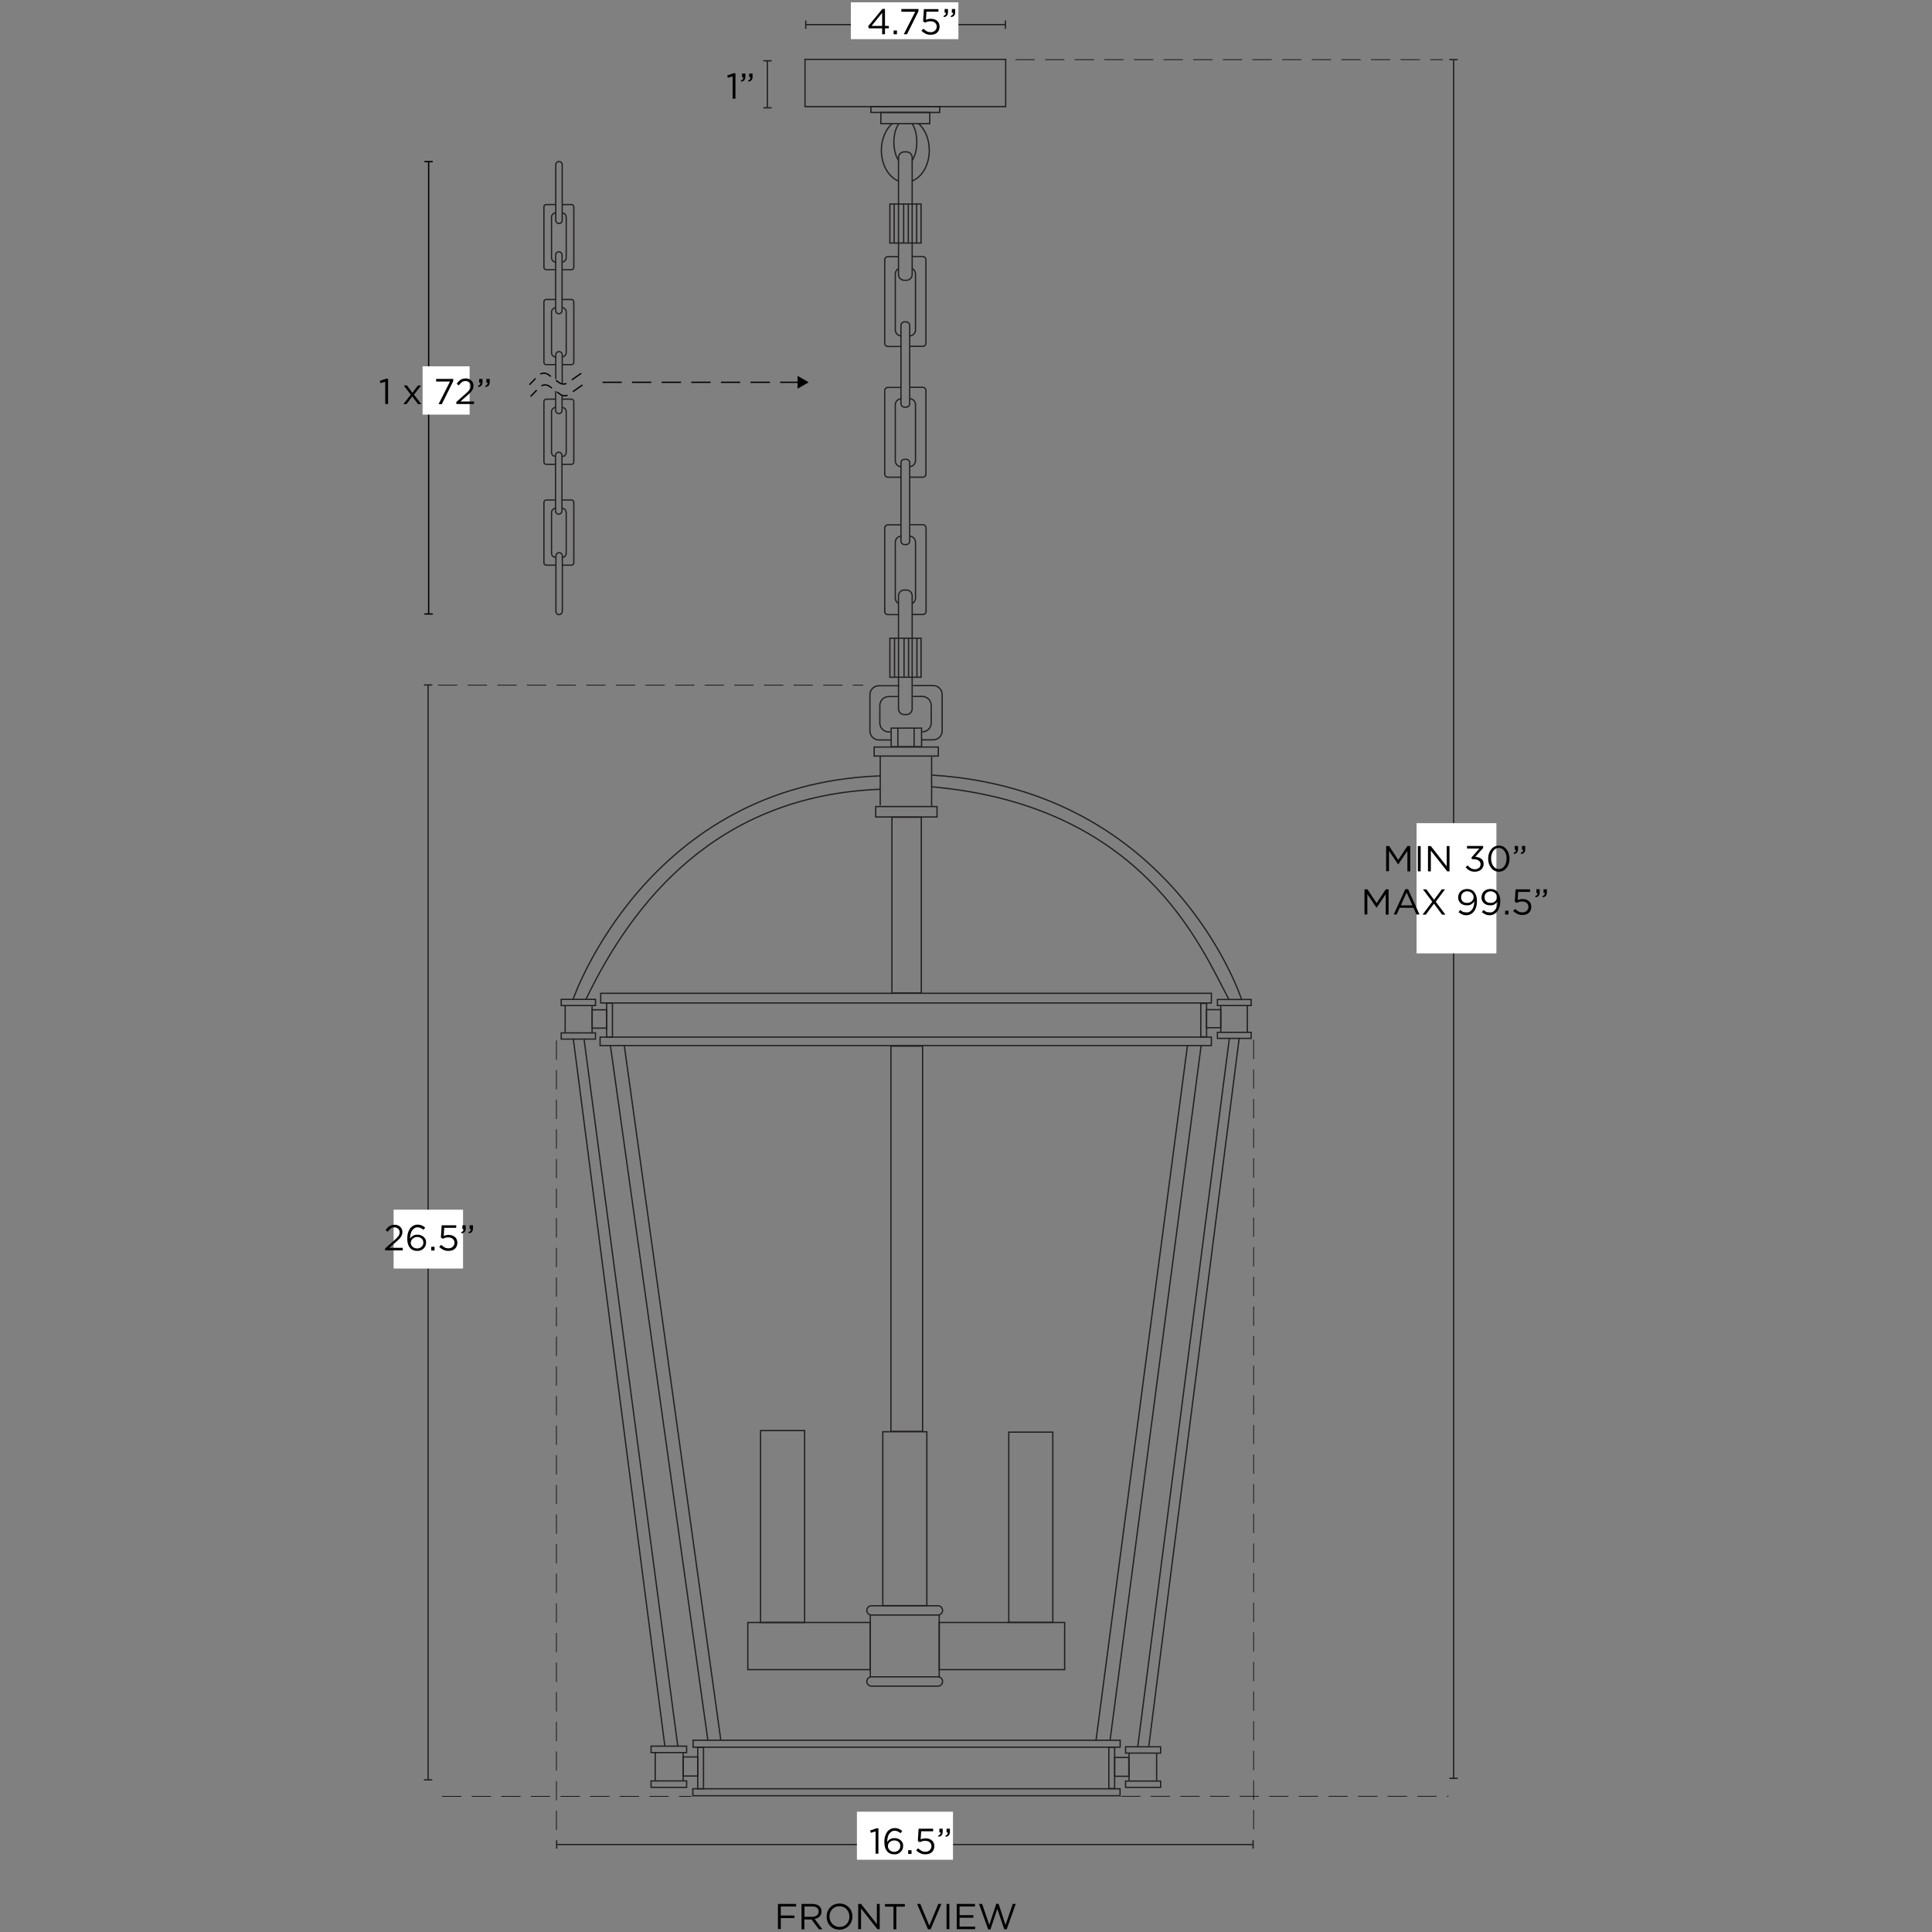 <svg xml:space="preserve" style="enable-background:new 0 0 1500 1500;" viewBox="0 0 1500 1500" height="1500px" width="1500px" y="0px" x="0px" xmlns:xlink="http://www.w3.org/1999/xlink" xmlns="http://www.w3.org/2000/svg" id="Capa_7" version="1.1">
<rect x="0" y="0" width="1500" height="1500" fill="#808080" stroke="none"/>
<style type="text/css">
	.st0{fill:none;stroke:#231F20;stroke-miterlimit:10;}
	.st1{fill:#231F20;}
	.st2{fill:#FFFFFF;}
	.st3{fill:none;stroke:#000000;stroke-width:0.5;stroke-miterlimit:10;stroke-dasharray:15,8;}
	.st4{fill:none;stroke:#000000;stroke-miterlimit:10;}
	.st5{fill:none;stroke:#000000;stroke-miterlimit:10;stroke-dasharray:15,8;}
	.st6{fill:none;stroke:#000000;stroke-miterlimit:10;stroke-dasharray:9,5;}
</style>
<g>
	<g>
		<line y2="19.1" x2="625.6" y1="19.1" x1="780.6" class="st0"></line>
		<g>
			<rect height="6.5" width="1" class="st1" y="15.9" x="780.1"></rect>
		</g>
		<g>
			<rect height="6.5" width="1" class="st1" y="15.9" x="625.1"></rect>
		</g>
	</g>
</g>
<g>
	<g>
		<line y2="83.7" x2="595.8" y1="47.2" x1="595.8" class="st0"></line>
		<g>
			<rect height="1" width="6.5" class="st1" y="46.7" x="592.6"></rect>
		</g>
		<g>
			<rect height="1" width="6.5" class="st1" y="83.2" x="592.6"></rect>
		</g>
	</g>
</g>
<rect height="28.6" width="83.5" class="st2" y="1.8" x="660.6"></rect>
<g>
	<path d="M684.9,22h-10.3l-0.6-1.6l11.1-13.5h2v13.2h3V22h-3v4.6h-2.2V22z M684.9,20.1V10l-8.2,10.1H684.9z"></path>
	<path d="M693.8,23.7h2.6v2.9h-2.6V23.7z"></path>
	<path d="M710.6,9.1h-10.8V7h13.3v1.7l-8.9,17.9h-2.5L710.6,9.1z"></path>
	<path d="M722.4,27c-1.4,0-2.7-0.3-3.9-0.9c-1.2-0.6-2.2-1.3-3.1-2.2l1.5-1.6c0.9,0.8,1.8,1.5,2.7,2c0.9,0.5,1.9,0.7,2.9,0.7
		c0.7,0,1.3-0.1,1.9-0.3c0.6-0.2,1.1-0.5,1.5-0.9c0.4-0.4,0.7-0.8,1-1.4c0.2-0.5,0.4-1.1,0.4-1.7v-0.1c0-0.6-0.1-1.2-0.4-1.7
		s-0.6-0.9-1-1.3c-0.4-0.4-0.9-0.6-1.5-0.8c-0.6-0.2-1.3-0.3-2-0.3c-0.8,0-1.6,0.1-2.3,0.3c-0.7,0.2-1.3,0.5-1.9,0.8l-1.5-1l0.6-9.5
		h11.3v2h-9.3l-0.4,6.3c0.6-0.3,1.2-0.5,1.8-0.6c0.6-0.2,1.3-0.2,2.1-0.2c1,0,1.8,0.1,2.7,0.4c0.8,0.3,1.5,0.7,2.1,1.2
		c0.6,0.5,1.1,1.1,1.4,1.9s0.5,1.6,0.5,2.5v0.1c0,1-0.2,1.8-0.5,2.6c-0.3,0.8-0.8,1.5-1.4,2c-0.6,0.6-1.3,1-2.2,1.3
		C724.4,26.8,723.4,27,722.4,27z"></path>
	<path d="M732.5,12.4c0.7-0.3,1.2-0.6,1.5-1c0.3-0.4,0.4-0.9,0.4-1.5h-1V7h2.6v2.5c0,1.1-0.3,2-0.8,2.6c-0.5,0.6-1.3,1-2.4,1.2
		L732.5,12.4z M738.1,12.4c0.7-0.3,1.2-0.6,1.5-1c0.3-0.4,0.4-0.9,0.4-1.5h-1V7h2.6v2.5c0,1.1-0.3,2-0.8,2.6c-0.5,0.6-1.3,1-2.4,1.2
		L738.1,12.4z"></path>
</g>
<g>
	<path d="M568.8,59.3l-3.7,1.1l-0.5-1.8l4.8-1.7h1.6v19.7h-2.2V59.3z"></path>
	<path d="M575.2,62.5c0.7-0.3,1.2-0.6,1.5-1c0.3-0.4,0.4-0.9,0.4-1.5h-1v-2.9h2.6v2.5c0,1.1-0.3,2-0.8,2.6c-0.5,0.6-1.3,1-2.4,1.2
		L575.2,62.5z M580.8,62.5c0.7-0.3,1.2-0.6,1.5-1c0.3-0.4,0.4-0.9,0.4-1.5h-1v-2.9h2.6v2.5c0,1.1-0.3,2-0.8,2.6
		c-0.5,0.6-1.3,1-2.4,1.2L580.8,62.5z"></path>
</g>
<g>
	<g>
		<line y2="1380.7" x2="1128.6" y1="46.3" x1="1128.6" class="st0"></line>
		<g>
			<rect height="1" width="6.5" class="st1" y="45.8" x="1125.3"></rect>
		</g>
		<g>
			<rect height="1" width="6.5" class="st1" y="1380.2" x="1125.3"></rect>
		</g>
	</g>
</g>
<rect height="101.1" width="62" class="st2" y="639.1" x="1099.8"></rect>
<line y2="46.3" x2="1120.3" y1="46.3" x1="788.4" class="st3"></line>
<line y2="1394.6" x2="1124.6" y1="1394.6" x1="870.4" class="st3"></line>
<line y2="1426.3" x2="973.3" y1="807.3" x1="973.3" class="st3"></line>
<line y2="1425.4" x2="432" y1="807.8" x1="432" class="st3"></line>
<g>
	<path d="M604,1478.2h14.1v2h-11.9v7h10.6v2h-10.6v8.5H604V1478.2z"></path>
	<path d="M622.4,1478.2h8.4c1.2,0,2.3,0.2,3.2,0.5c0.9,0.3,1.7,0.8,2.3,1.4c0.5,0.5,0.9,1.1,1.1,1.7s0.4,1.4,0.4,2.2v0.1
		c0,0.8-0.1,1.6-0.4,2.2c-0.3,0.6-0.6,1.2-1.1,1.7c-0.5,0.5-1,0.9-1.7,1.2s-1.4,0.5-2.1,0.7l6,8h-2.7l-5.7-7.6h-5.6v7.6h-2.2V1478.2
		z M630.6,1488.2c0.7,0,1.4-0.1,2-0.3c0.6-0.2,1.1-0.5,1.6-0.8s0.8-0.8,1-1.3c0.3-0.5,0.4-1.1,0.4-1.7v-0.1c0-1.2-0.4-2.2-1.3-2.8
		c-0.9-0.7-2.1-1-3.7-1h-6v8H630.6z"></path>
	<path d="M651.7,1498.2c-1.5,0-2.9-0.3-4.1-0.8c-1.2-0.5-2.3-1.3-3.1-2.2c-0.9-0.9-1.6-2-2-3.2c-0.5-1.2-0.7-2.5-0.7-3.9v-0.1
		c0-1.3,0.2-2.6,0.7-3.9s1.2-2.3,2-3.2c0.9-0.9,1.9-1.7,3.2-2.2c1.2-0.5,2.6-0.8,4.1-0.8s2.9,0.3,4.1,0.8c1.2,0.5,2.3,1.3,3.2,2.2
		c0.9,0.9,1.6,2,2,3.2c0.5,1.2,0.7,2.5,0.7,3.8v0.1c0,1.3-0.2,2.6-0.7,3.9c-0.5,1.2-1.2,2.3-2,3.2c-0.9,0.9-1.9,1.7-3.2,2.2
		C654.6,1497.9,653.2,1498.2,651.7,1498.2z M651.8,1496.1c1.1,0,2.2-0.2,3.1-0.6c0.9-0.4,1.8-1,2.4-1.7c0.7-0.7,1.2-1.6,1.6-2.5
		c0.4-1,0.6-2,0.6-3.1v-0.1c0-1.1-0.2-2.2-0.6-3.2c-0.4-1-0.9-1.8-1.6-2.6c-0.7-0.7-1.5-1.3-2.5-1.7c-0.9-0.4-2-0.6-3.1-0.6
		s-2.2,0.2-3.1,0.6c-0.9,0.4-1.8,1-2.4,1.7c-0.7,0.7-1.2,1.6-1.6,2.5c-0.4,1-0.6,2-0.6,3.1v0.1c0,1.1,0.2,2.2,0.6,3.1
		c0.4,1,0.9,1.8,1.6,2.6c0.7,0.7,1.5,1.3,2.5,1.7C649.6,1495.9,650.7,1496.1,651.8,1496.1z"></path>
	<path d="M666.4,1478.2h2.1l12.3,15.7v-15.7h2.2v19.6h-1.8l-12.7-16.1v16.1h-2.2V1478.2z"></path>
	<path d="M693.7,1480.3h-6.6v-2h15.4v2h-6.6v17.6h-2.2V1480.3z"></path>
	<path d="M712,1478.2h2.5l7,16.9l7-16.9h2.4l-8.4,19.7h-2L712,1478.2z"></path>
	<path d="M734.9,1478.2h2.2v19.6h-2.2V1478.2z"></path>
	<path d="M742.9,1478.2H757v2h-12v6.7h10.7v2h-10.7v6.9h12.1v2h-14.3V1478.2z"></path>
	<path d="M760.1,1478.2h2.4l5.6,16.3l5.4-16.4h1.8l5.4,16.4l5.6-16.3h2.3l-7,19.7h-1.9l-5.4-15.9L769,1498h-1.8L760.1,1478.2z"></path>
</g>
<g>
	<g>
		<line y2="1432.1" x2="432.2" y1="1432.1" x1="972.9" class="st0"></line>
		<g>
			<rect height="6.5" width="1" class="st1" y="1428.8" x="972.4"></rect>
		</g>
		<g>
			<rect height="6.5" width="1" class="st1" y="1428.8" x="431.7"></rect>
		</g>
	</g>
</g>
<rect height="37.3" width="74.6" class="st2" y="1406.6" x="665.3"></rect>
<g>
	<path d="M679.8,1421.9l-3.7,1.1l-0.5-1.8l4.8-1.7h1.6v19.7h-2.2V1421.9z"></path>
	<path d="M694.2,1439.7c-1.1,0-2.1-0.2-2.9-0.5c-0.9-0.4-1.6-0.8-2.2-1.5c-0.4-0.4-0.7-0.8-1-1.3c-0.3-0.5-0.6-1-0.8-1.6
		c-0.2-0.6-0.4-1.3-0.5-2c-0.1-0.8-0.2-1.7-0.2-2.7v-0.1c0-1.5,0.2-2.9,0.5-4.2c0.4-1.3,0.9-2.4,1.6-3.4c0.7-1,1.6-1.7,2.6-2.3
		c1-0.5,2.2-0.8,3.4-0.8c1.2,0,2.2,0.2,3.1,0.6c0.9,0.4,1.8,0.9,2.7,1.7l-1.3,1.7c-0.7-0.6-1.5-1.1-2.2-1.4
		c-0.7-0.3-1.5-0.5-2.4-0.5c-1,0-1.8,0.2-2.5,0.7c-0.7,0.5-1.3,1.1-1.8,1.8s-0.8,1.7-1.1,2.7c-0.2,1-0.4,2.1-0.4,3.2v0.3
		c0.7-1,1.4-1.7,2.3-2.2c0.9-0.5,2-0.8,3.3-0.8c0.9,0,1.8,0.1,2.6,0.4c0.8,0.3,1.5,0.7,2.2,1.2c0.6,0.5,1.1,1.2,1.5,1.9
		c0.4,0.7,0.5,1.6,0.5,2.5v0.1c0,1-0.2,1.8-0.5,2.6c-0.4,0.8-0.9,1.5-1.5,2.1c-0.6,0.6-1.4,1-2.2,1.4S695.2,1439.7,694.2,1439.7z
		 M694.2,1437.8c0.7,0,1.4-0.1,2-0.4c0.6-0.2,1.1-0.6,1.5-1c0.4-0.4,0.7-0.9,1-1.4c0.2-0.6,0.3-1.1,0.3-1.8v-0.1
		c0-0.6-0.1-1.2-0.3-1.7c-0.2-0.5-0.6-1-1-1.3c-0.4-0.4-0.9-0.7-1.5-0.9c-0.6-0.2-1.2-0.3-1.9-0.3c-0.7,0-1.4,0.1-2,0.4
		c-0.6,0.2-1.1,0.6-1.6,1c-0.4,0.4-0.8,0.9-1,1.4s-0.3,1-0.3,1.6v0.1c0,0.6,0.1,1.2,0.4,1.7s0.6,1,1,1.4c0.4,0.4,1,0.7,1.6,0.9
		C692.8,1437.7,693.5,1437.8,694.2,1437.8z"></path>
	<path d="M705.1,1436.5h2.6v2.9h-2.6V1436.5z"></path>
	<path d="M718.3,1439.7c-1.4,0-2.7-0.3-3.9-0.9c-1.2-0.6-2.2-1.3-3.1-2.2l1.5-1.6c0.9,0.8,1.8,1.5,2.7,2c0.9,0.5,1.9,0.7,2.9,0.7
		c0.7,0,1.3-0.1,1.9-0.3c0.6-0.2,1.1-0.5,1.5-0.9s0.7-0.8,1-1.4s0.4-1.1,0.4-1.7v-0.1c0-0.6-0.1-1.2-0.4-1.7c-0.2-0.5-0.6-0.9-1-1.3
		c-0.4-0.4-0.9-0.6-1.5-0.8c-0.6-0.2-1.3-0.3-2-0.3c-0.8,0-1.6,0.1-2.3,0.3c-0.7,0.2-1.3,0.5-1.9,0.8l-1.5-1l0.6-9.5h11.3v2h-9.3
		l-0.4,6.3c0.6-0.3,1.2-0.5,1.8-0.6c0.6-0.2,1.3-0.2,2.1-0.2c1,0,1.8,0.1,2.7,0.4c0.8,0.3,1.5,0.7,2.1,1.2c0.6,0.5,1.1,1.1,1.4,1.9
		c0.3,0.7,0.5,1.6,0.5,2.5v0.1c0,1-0.2,1.8-0.5,2.6c-0.3,0.8-0.8,1.5-1.4,2c-0.6,0.6-1.3,1-2.2,1.3S719.3,1439.7,718.3,1439.7z"></path>
	<path d="M728.4,1425.2c0.7-0.3,1.2-0.6,1.5-1c0.3-0.4,0.4-0.9,0.4-1.5h-1v-2.9h2.6v2.5c0,1.1-0.3,2-0.8,2.6s-1.3,1-2.4,1.2
		L728.4,1425.2z M734,1425.2c0.7-0.3,1.2-0.6,1.5-1c0.3-0.4,0.4-0.9,0.4-1.5h-1v-2.9h2.6v2.5c0,1.1-0.3,2-0.8,2.6s-1.3,1-2.4,1.2
		L734,1425.2z"></path>
</g>
<rect height="26.5" width="4.5" class="st0" y="778.7" x="471"></rect>
<rect height="14.2" width="11.2" class="st0" transform="matrix(-1 -4.556190e-11 4.556190e-11 -1 930.773 1582.24)" y="784" x="459.8"></rect>
<rect height="4.8" width="26.6" class="st0" transform="matrix(-1 -4.491619e-11 4.491619e-11 -1 898.127 1556.701)" y="776" x="435.8"></rect>
<rect height="4.8" width="26.6" class="st0" transform="matrix(-1 -4.498458e-11 4.498458e-11 -1 898.127 1608.635)" y="801.9" x="435.8"></rect>
<line y2="802" x2="438.8" y1="780.8" x1="438.8" class="st0"></line>
<line y2="802" x2="459.7" y1="781.3" x1="459.7" class="st0"></line>
<rect height="7.5" width="474.1" class="st0" y="771.2" x="466.4"></rect>
<rect height="6.6" width="474.6" class="st0" y="805.2" x="465.9"></rect>
<rect height="26" width="4.5" class="st0" y="779" x="932.3"></rect>
<rect height="14" width="11.1" class="st0" y="783.9" x="936.7"></rect>
<rect height="4.7" width="26.2" class="st0" y="776" x="945.2"></rect>
<rect height="4.7" width="26.2" class="st0" y="801.5" x="945.2"></rect>
<line y2="801.6" x2="968.4" y1="780.8" x1="968.4" class="st0"></line>
<line y2="801.6" x2="947.8" y1="780.7" x1="947.8" class="st0"></line>
<rect height="8.1" width="47.6" class="st0" y="626.2" x="679.9"></rect>
<rect height="7" width="49.8" class="st0" y="580" x="678.7"></rect>
<line y2="625.2" x2="683.4" y1="587" x1="683.4" class="st0"></line>
<line y2="626" x2="723.3" y1="587.5" x1="723.3" class="st0"></line>
<path d="M708.9,532.3h15.6c3.9,0,7,3.1,7,7v28.1c0,3.9-3.1,7-7,7h-9.1" class="st0"></path>
<path d="M692.1,574.5h-9.7c-3.9,0-7-3.1-7-7v-28.1c0-3.9,3.1-7,7-7h15.8" class="st0"></path>
<path d="M708.8,540.7h7.2c3.9,0,7,3.1,7,7v13.5c0,3.9-3.1,7-7,7" class="st0"></path>
<path d="M691.4,568.3h-1.3c-3.9,0-7-3.1-7-7v-13.5c0-3.9,3.1-7,7-7h7.1" class="st0"></path>
<rect height="136.5" width="22.8" class="st0" y="634.5" x="692.5"></rect>
<rect height="299.1" width="24.6" class="st0" y="812.2" x="691.7"></rect>
<rect height="135" width="34.2" class="st0" y="1111.6" x="685.4"></rect>
<rect height="149" width="34.2" class="st0" y="1110.7" x="590.5"></rect>
<rect height="147.7" width="34.2" class="st0" y="1111.9" x="783.2"></rect>
<rect height="36.6" width="95" class="st0" y="1259.7" x="580.6"></rect>
<rect height="36.6" width="97.4" class="st0" y="1259.7" x="729.2"></rect>
<path d="M728.2,1309.1h-51.6c-2,0-3.6-1.6-3.6-3.6l0,0c0-2,1.6-3.6,3.6-3.6h51.6c2,0,3.6,1.6,3.6,3.6l0,0
	C731.8,1307.5,730.2,1309.1,728.2,1309.1z" class="st0"></path>
<line y2="1301.8" x2="675.7" y1="1253.7" x1="675.7" class="st0"></line>
<line y2="1302" x2="729.2" y1="1254" x1="729.2" class="st0"></line>
<path d="M728.2,1253.9h-51.6c-2,0-3.6-1.6-3.6-3.6l0,0c0-2,1.6-3.6,3.6-3.6h51.6c2,0,3.6,1.6,3.6,3.6l0,0
	C731.8,1252.3,730.2,1253.9,728.2,1253.9z" class="st0"></path>
<path d="M444.9,776c0,0,57-167.3,238.5-173.6" class="st0"></path>
<path d="M455,775.7c36.7-76.2,101.9-158,228.2-162.9" class="st0"></path>
<path d="M963.9,775.8c0,0-52.4-162.2-240.1-174" class="st0"></path>
<path d="M954,775.7c-21.7-40.4-66-150.1-230.3-164.8" class="st0"></path>
<rect height="14.8" width="11.3" class="st0" transform="matrix(-1 -4.636970e-11 4.636970e-11 -1 1072.145 2743.003)" y="1364.1" x="530.4"></rect>
<rect height="5" width="27.6" class="st0" transform="matrix(-1 -4.485313e-11 4.485313e-11 -1 1038.697 2716.494)" y="1355.8" x="505.6"></rect>
<rect height="5" width="27.6" class="st0" transform="matrix(-1 -4.498503e-11 4.498503e-11 -1 1038.697 2770.402)" y="1382.7" x="505.6"></rect>
<line y2="1382.8" x2="508.7" y1="1360.7" x1="508.7" class="st0"></line>
<line y2="1382.8" x2="530.4" y1="1360.6" x1="530.4" class="st0"></line>
<rect height="14.6" width="11" class="st0" y="1364.5" x="865.4"></rect>
<rect height="4.9" width="27.2" class="st0" y="1356.2" x="873.9"></rect>
<rect height="4.9" width="27.2" class="st0" y="1382.8" x="873.9"></rect>
<line y2="1382.9" x2="898" y1="1361.4" x1="898" class="st0"></line>
<line y2="1382.9" x2="876.6" y1="1361.2" x1="876.6" class="st0"></line>
<rect height="5.4" width="331.7" class="st0" y="1388.8" x="537.9"></rect>
<rect height="32.2" width="4.5" class="st0" y="1356.6" x="541.7"></rect>
<rect height="32" width="4.5" class="st0" y="1356.6" x="860.9"></rect>
<line y2="1355.7" x2="516.2" y1="806.5" x1="445.1" class="st0"></line>
<line y2="806.4" x2="453.4" y1="1355.5" x1="526.2" class="st0"></line>
<line y2="1350.8" x2="559.6" y1="811.8" x1="484.7" class="st0"></line>
<line y2="811.7" x2="473.9" y1="1351.2" x1="549.6" class="st0"></line>
<line y2="1355.9" x2="891.9" y1="806" x1="962.1" class="st0"></line>
<line y2="806" x2="954.5" y1="1356.4" x1="883.3" class="st0"></line>
<line y2="1351.5" x2="850.9" y1="812" x1="921.9" class="st0"></line>
<line y2="811.5" x2="932.6" y1="1350.9" x1="861.9" class="st0"></line>
<rect height="14.4" width="23.6" class="st0" y="565.3" x="691.9"></rect>
<line y2="579.5" x2="697.1" y1="565.7" x1="697.1" class="st0"></line>
<line y2="579.9" x2="709.7" y1="565.6" x1="709.7" class="st0"></line>
<g>
	<rect height="30.3" width="24.2" class="st0" y="495.5" x="690.9"></rect>
	<g>
		<rect height="36.7" width="155.8" class="st0" y="46.1" x="625"></rect>
		<rect height="4.4" width="53.4" class="st0" y="82.9" x="676.2"></rect>
		<path d="M697.4,140.5c-7.6-3.2-13.1-12.6-13.1-23.8c0-8.6,3.3-16.2,8.3-20.7" class="st0"></path>
		<path d="M713,95.8c5.1,4.4,8.5,12.1,8.5,20.9c0,11.3-5.6,20.8-13.3,23.8" class="st0"></path>
		<path d="M697.7,124.6c-2.3-3.2-3.7-8.4-3.7-14.2c0-5.9,1.5-11.1,3.8-14.3" class="st0"></path>
		<path d="M708.1,96c2.3,3.2,3.7,8.4,3.7,14.4c0,6-1.5,11.3-3.8,14.4" class="st0"></path>
		<rect height="8.7" width="38" class="st0" y="87.3" x="683.9"></rect>
		<g>
			<rect height="30.3" width="24.2" class="st0" y="158.4" x="690.9"></rect>
			<g>
				<path d="M703.8,217.6H702c-2.4,0-4.4-2-4.4-4.4v-90.9c0-2.4,2-4.4,4.4-4.4h1.8c2.4,0,4.4,2,4.4,4.4v90.9
					C708.2,215.6,706.2,217.6,703.8,217.6z" class="st0"></path>
				<path d="M706.5,407.4h10c1.4,0,2.5,1.1,2.5,2.5v64.7c0,1.4-1.1,2.5-2.5,2.5h-8.1" class="st0"></path>
				<path d="M697.5,477.2h-8.1c-1.4,0-2.5-1.1-2.5-2.5v-64.7c0-1.4,1.1-2.5,2.5-2.5h9.9" class="st0"></path>
				<path d="M699.8,416.3c-2.6,0-4.7,2.1-4.7,4.7v43.4c0,1.7,1,3.3,2.4,4.1" class="st0"></path>
				<path d="M708.3,468.5c1.5-0.8,2.5-2.3,2.5-4.1v-43.4c0-2.6-2.1-4.7-4.7-4.7" class="st0"></path>
				<path d="M703.5,422.8h-1.2c-1.6,0-2.8-1.3-2.8-2.8v-60.6c0-1.6,1.3-2.8,2.8-2.8h1.2c1.6,0,2.8,1.3,2.8,2.8V420
					C706.3,421.6,705.1,422.8,703.5,422.8z" class="st0"></path>
				<path d="M703.8,554.8H702c-2.4,0-4.4-2-4.4-4.4v-87.9c0-2.4,2-4.4,4.4-4.4h1.8c2.4,0,4.4,2,4.4,4.4v87.9
					C708.2,552.8,706.2,554.8,703.8,554.8z" class="st0"></path>
				<path d="M706.3,300.7h10.1c1.4,0,2.5,1.1,2.5,2.5V368c0,1.4-1.1,2.5-2.5,2.5h-10" class="st0"></path>
				<path d="M699.3,370.5h-9.9c-1.4,0-2.5-1.1-2.5-2.5v-64.7c0-1.4,1.1-2.5,2.5-2.5h9.9" class="st0"></path>
				<path d="M699.8,309.6c-2.6,0-4.7,2.1-4.7,4.7v43.4c0,2.6,2.1,4.7,4.7,4.7" class="st0"></path>
				<path d="M706.1,362.3c2.6,0,4.7-2.1,4.7-4.7v-43.4c0-2.6-2.1-4.7-4.7-4.7" class="st0"></path>
				<path d="M703.5,316.1h-1.2c-1.6,0-2.8-1.3-2.8-2.8v-60.6c0-1.6,1.3-2.8,2.8-2.8h1.2c1.6,0,2.8,1.3,2.8,2.8v60.6
					C706.3,314.9,705.1,316.1,703.5,316.1z" class="st0"></path>
				<path d="M708.3,199.2h8.1c1.4,0,2.5,1.1,2.5,2.5v64.7c0,1.4-1.1,2.5-2.5,2.5h-9.9" class="st0"></path>
				<path d="M699.6,269h-10.2c-1.4,0-2.5-1.1-2.5-2.5v-64.7c0-1.4,1.1-2.5,2.5-2.5h8.2" class="st0"></path>
				<path d="M697.8,208.5c-1.6,0.7-2.7,2.4-2.7,4.2v43.4c0,2.6,2.1,4.7,4.7,4.7" class="st0"></path>
				<path d="M706.1,260.8c2.6,0,4.7-2.1,4.7-4.7v-43.4c0-1.9-1.1-3.5-2.7-4.2" class="st0"></path>
			</g>
			<line y2="188.7" x2="701.6" y1="158.1" x1="701.6" class="st0"></line>
			<line y2="188.8" x2="694.2" y1="158.2" x1="694.2" class="st0"></line>
			<line y2="188.9" x2="711.7" y1="158.2" x1="711.7" class="st0"></line>
			<line y2="189" x2="705.2" y1="158.4" x1="705.2" class="st0"></line>
		</g>
	</g>
	<line y2="525.9" x2="701.9" y1="495.3" x1="701.9" class="st0"></line>
	<line y2="525.9" x2="694.5" y1="495.3" x1="694.5" class="st0"></line>
	<line y2="526" x2="711.9" y1="495.4" x1="711.9" class="st0"></line>
	<line y2="526.2" x2="705.4" y1="495.6" x1="705.4" class="st0"></line>
</g>
<g>
	<g>
		<line y2="476.7" x2="332.8" y1="125.5" x1="332.8" class="st4"></line>
		<g>
			<rect height="1" width="6.5" y="125" x="329.5"></rect>
		</g>
		<g>
			<rect height="1" width="6.5" y="476.2" x="329.5"></rect>
		</g>
	</g>
</g>
<g>
	<g>
		<line y2="296.8" x2="467.8" y1="296.8" x1="620.7" class="st5"></line>
		<g>
			<polygon points="619.2,291.8 627.9,296.8 619.2,301.8"></polygon>
		</g>
	</g>
</g>
<rect height="37.5" width="36.5" class="st2" y="284.4" x="328.1"></rect>
<g>
	<path d="M299.1,296.4l-3.7,1.1l-0.5-1.8l4.8-1.7h1.6v19.7h-2.2V296.4z"></path>
	<path d="M320.2,305l4.3-5.7h2.4l-5.5,7.1l5.7,7.4h-2.5l-4.5-6l-4.5,6h-2.4l5.7-7.4l-5.4-7.1h2.5L320.2,305z"></path>
	<path d="M349.4,296.2h-10.8v-2h13.3v1.7l-8.9,17.9h-2.5L349.4,296.2z"></path>
	<path d="M354.3,312.1l7.1-6.3c0.7-0.7,1.4-1.3,1.9-1.8s0.9-1.1,1.3-1.5c0.3-0.5,0.6-0.9,0.7-1.4c0.1-0.5,0.2-0.9,0.2-1.4
		c0-0.6-0.1-1.1-0.3-1.6c-0.2-0.5-0.5-0.8-0.9-1.2c-0.4-0.3-0.8-0.6-1.3-0.8c-0.5-0.2-1-0.3-1.5-0.3c-1.1,0-2.1,0.3-2.9,0.9
		c-0.8,0.6-1.6,1.4-2.4,2.5l-1.6-1.2c0.4-0.7,0.9-1.2,1.4-1.8c0.5-0.5,1-1,1.5-1.3c0.6-0.4,1.2-0.6,1.8-0.8c0.7-0.2,1.5-0.3,2.3-0.3
		c0.9,0,1.7,0.1,2.4,0.4c0.7,0.3,1.4,0.7,1.9,1.2s1,1.1,1.3,1.8c0.3,0.7,0.4,1.4,0.4,2.2v0.1c0,0.7-0.1,1.4-0.3,2
		c-0.2,0.6-0.5,1.2-0.9,1.8c-0.4,0.6-0.9,1.2-1.5,1.8s-1.4,1.3-2.2,2l-5.2,4.6H368v2h-13.7V312.1z"></path>
	<path d="M371.1,299.6c0.7-0.3,1.2-0.6,1.5-1c0.3-0.4,0.4-0.9,0.4-1.5h-1v-2.9h2.6v2.5c0,1.1-0.3,2-0.8,2.6c-0.5,0.6-1.3,1-2.4,1.2
		L371.1,299.6z M376.7,299.6c0.7-0.3,1.2-0.6,1.5-1c0.3-0.4,0.4-0.9,0.4-1.5h-1v-2.9h2.6v2.5c0,1.1-0.3,2-0.8,2.6
		c-0.5,0.6-1.3,1-2.4,1.2L376.7,299.6z"></path>
</g>
<path d="M451.3,289.8l-10.4,7.3c-2.1,1.5-4.9,1.4-6.9-0.1l-8.2-6.1c-2.4-1.8-5.7-1.5-7.9,0.7l-6.8,7.1" class="st6"></path>
<path d="M452.2,298.9l-10.4,7.3c-2.1,1.5-4.9,1.4-6.9-0.1l-8.2-6.1c-2.4-1.8-5.7-1.5-7.9,0.7l-6.8,7.1" class="st6"></path>
<g>
	<path d="M436.5,309.9h7.2c1,0,1.8,0.8,1.8,1.8v47c0,1-0.8,1.8-1.8,1.8h-7.3" class="st0"></path>
	<path d="M431.2,360.5h-7.1c-1,0-1.8-0.8-1.8-1.8v-47c0-1,0.8-1.8,1.8-1.8h7.2" class="st0"></path>
	<path d="M431.6,316.3c-1.9,0-3.4,1.5-3.4,3.4v31.5c0,1.3,0.7,2.4,1.7,2.9h1.3" class="st0"></path>
	<path d="M436.2,316.3c1.9,0,3.4,1.5,3.4,3.4v31.5c0,1.3-0.7,2.4-1.8,3h-1.6" class="st0"></path>
	<path d="M436.4,307.1v11.5c0,1.4-1.1,2.5-2.5,2.5l0,0c-1.4,0-2.5-1.1-2.5-2.5v-15" class="st0"></path>
	<path d="M431.5,294.3v-18.8c0-1.4,1.1-2.5,2.5-2.5l0,0c1.4,0,2.5,1.1,2.5,2.5v22.4" class="st0"></path>
	<path d="M436.4,232.5h7.3c1,0,1.8,0.8,1.8,1.8v47c0,1-0.8,1.8-1.8,1.8h-7.3" class="st0"></path>
	<path d="M431.3,283.1h-7.2c-1,0-1.8-0.8-1.8-1.8v-47c0-1,0.8-1.8,1.8-1.8h7.2" class="st0"></path>
	<path d="M431.6,238.9c-1.9,0-3.4,1.5-3.4,3.4v31.5c0,1.9,1.5,3.4,3.4,3.4" class="st0"></path>
	<path d="M436.2,277.1c1.9,0,3.4-1.5,3.4-3.4v-31.5c0-1.9-1.5-3.4-3.4-3.4" class="st0"></path>
	<path d="M433.9,243.6L433.9,243.6c-1.4,0-2.5-1.1-2.5-2.5V198c0-1.4,1.1-2.5,2.5-2.5l0,0c1.4,0,2.5,1.1,2.5,2.5v43.1
		C436.4,242.5,435.3,243.6,433.9,243.6z" class="st0"></path>
	<path d="M436.7,158.8h7c1,0,1.8,0.8,1.8,1.8v47c0,1-0.8,1.8-1.8,1.8h-7.2" class="st0"></path>
	<path d="M431.5,209.4h-7.4c-1,0-1.8-0.8-1.8-1.8v-47c0-1,0.8-1.8,1.8-1.8h7.2" class="st0"></path>
	<path d="M431.6,203.5c-1.9,0-3.4-1.5-3.4-3.4v-31.5c0-1.4,0.8-2.5,2-3.1h1.2" class="st0"></path>
	<path d="M436.2,203.5c1.9,0,3.4-1.5,3.4-3.4v-31.5c0-1.4-0.8-2.5-2-3.1h-1" class="st0"></path>
	<path d="M433.8,399.2L433.8,399.2c-1.4,0-2.5-1.1-2.5-2.5v-43.1c0-1.4,1.1-2.5,2.5-2.5h0c1.4,0,2.5,1.1,2.5,2.5v43.1
		C436.3,398.1,435.1,399.2,433.8,399.2z" class="st0"></path>
	<path d="M434,173.5L434,173.5c-1.4,0-2.5-1.1-2.5-2.5v-43.1c0-1.4,1.1-2.5,2.5-2.5l0,0c1.4,0,2.5,1.1,2.5,2.5V171
		C436.5,172.4,435.4,173.5,434,173.5z" class="st0"></path>
	<path d="M436.5,388.2h7.2c1,0,1.8,0.8,1.8,1.8v47c0,1-0.8,1.8-1.8,1.8h-7" class="st0"></path>
	<path d="M431.6,438.8h-7.5c-1,0-1.8-0.8-1.8-1.8v-47c0-1,0.8-1.8,1.8-1.8h7.2" class="st0"></path>
	<path d="M431.6,394.6c-1.9,0-3.4,1.5-3.4,3.4v31.5c0,1.3,0.7,2.4,1.7,2.9h1.6" class="st0"></path>
	<path d="M436.2,394.6c1.9,0,3.4,1.5,3.4,3.4v31.5c0,1.3-0.7,2.4-1.8,3h-1.2" class="st0"></path>
	<path d="M434.1,477.2L434.1,477.2c-1.4,0-2.5-1.1-2.5-2.5v-43.1c0-1.4,1.1-2.5,2.5-2.5h0c1.4,0,2.5,1.1,2.5,2.5v43.1
		C436.5,476.1,435.4,477.2,434.1,477.2z" class="st0"></path>
</g>
<line y2="532" x2="670.2" y1="532" x1="340.1" class="st3"></line>
<line y2="1394.7" x2="536.8" y1="1394.7" x1="343.2" class="st3"></line>
<g>
	<g>
		<line y2="1381.9" x2="332.4" y1="531.8" x1="332.4" class="st0"></line>
		<g>
			<rect height="1" width="6.5" class="st1" y="531.3" x="329.1"></rect>
		</g>
		<g>
			<rect height="1" width="6.5" class="st1" y="1381.4" x="329.1"></rect>
		</g>
	</g>
</g>
<rect height="45.7" width="53.9" class="st2" y="939.2" x="305.6"></rect>
<g>
	<path d="M299.1,969.2l7.1-6.3c0.7-0.7,1.4-1.3,1.9-1.8s0.9-1,1.3-1.5c0.3-0.5,0.6-0.9,0.7-1.4c0.1-0.5,0.2-0.9,0.2-1.4
		c0-0.6-0.1-1.1-0.3-1.6c-0.2-0.5-0.5-0.8-0.9-1.2c-0.4-0.3-0.8-0.6-1.3-0.8c-0.5-0.2-1-0.3-1.5-0.3c-1.1,0-2.1,0.3-2.9,0.9
		c-0.8,0.6-1.6,1.4-2.4,2.5l-1.6-1.2c0.4-0.7,0.9-1.2,1.4-1.8c0.5-0.5,1-1,1.5-1.3c0.6-0.4,1.2-0.6,1.8-0.8c0.7-0.2,1.5-0.3,2.3-0.3
		c0.9,0,1.7,0.1,2.4,0.4c0.7,0.3,1.4,0.7,1.9,1.2c0.5,0.5,1,1.1,1.3,1.8c0.3,0.7,0.4,1.4,0.4,2.2v0.1c0,0.7-0.1,1.4-0.3,2
		c-0.2,0.6-0.5,1.2-0.9,1.8s-0.9,1.2-1.5,1.8s-1.4,1.3-2.2,2l-5.2,4.6h10.4v2h-13.7V969.2z"></path>
	<path d="M323.8,971.2c-1.1,0-2.1-0.2-2.9-0.5s-1.6-0.8-2.2-1.5c-0.4-0.4-0.7-0.8-1-1.3c-0.3-0.5-0.6-1-0.8-1.6
		c-0.2-0.6-0.4-1.3-0.5-2c-0.1-0.8-0.2-1.7-0.2-2.7v-0.1c0-1.5,0.2-2.9,0.5-4.2c0.4-1.3,0.9-2.4,1.6-3.4c0.7-1,1.6-1.7,2.6-2.3
		c1-0.5,2.2-0.8,3.4-0.8c1.2,0,2.2,0.2,3.1,0.6c0.9,0.4,1.8,0.9,2.7,1.7l-1.3,1.7c-0.7-0.6-1.5-1.1-2.2-1.4s-1.5-0.5-2.4-0.5
		c-1,0-1.8,0.2-2.5,0.7c-0.7,0.5-1.3,1.1-1.8,1.8c-0.5,0.8-0.8,1.7-1.1,2.7c-0.2,1-0.4,2.1-0.4,3.2v0.3c0.7-1,1.4-1.7,2.3-2.2
		s2-0.8,3.3-0.8c0.9,0,1.8,0.1,2.6,0.4c0.8,0.3,1.5,0.7,2.2,1.2c0.6,0.5,1.1,1.2,1.5,1.9c0.4,0.7,0.5,1.6,0.5,2.5v0.1
		c0,1-0.2,1.8-0.5,2.6c-0.4,0.8-0.9,1.5-1.5,2.1s-1.4,1-2.2,1.4C325.8,971.1,324.8,971.2,323.8,971.2z M323.9,969.3
		c0.7,0,1.4-0.1,2-0.4c0.6-0.2,1.1-0.6,1.5-1c0.4-0.4,0.7-0.9,1-1.4c0.2-0.6,0.3-1.1,0.3-1.8v-0.1c0-0.6-0.1-1.2-0.4-1.7
		c-0.2-0.5-0.6-1-1-1.3c-0.4-0.4-0.9-0.7-1.5-0.9c-0.6-0.2-1.2-0.3-1.9-0.3c-0.7,0-1.4,0.1-2,0.4c-0.6,0.2-1.1,0.6-1.6,1
		c-0.4,0.4-0.8,0.9-1,1.4c-0.2,0.5-0.4,1-0.4,1.6v0.1c0,0.6,0.1,1.2,0.4,1.7s0.6,1,1,1.4c0.4,0.4,1,0.7,1.6,0.9
		C322.5,969.2,323.1,969.3,323.9,969.3z"></path>
	<path d="M334.8,968h2.6v2.9h-2.6V968z"></path>
	<path d="M348,971.2c-1.4,0-2.7-0.3-3.9-0.9c-1.2-0.6-2.2-1.3-3.1-2.2l1.5-1.6c0.9,0.8,1.8,1.5,2.7,2c0.9,0.5,1.9,0.7,2.9,0.7
		c0.7,0,1.3-0.1,1.9-0.3c0.6-0.2,1.1-0.5,1.5-0.9c0.4-0.4,0.7-0.8,1-1.4c0.2-0.5,0.4-1.1,0.4-1.7v-0.1c0-0.6-0.1-1.2-0.4-1.7
		s-0.6-0.9-1-1.3c-0.4-0.4-0.9-0.6-1.5-0.8c-0.6-0.2-1.3-0.3-2-0.3c-0.8,0-1.6,0.1-2.3,0.3c-0.7,0.2-1.3,0.5-1.9,0.8l-1.5-1l0.6-9.5
		h11.3v2h-9.3l-0.4,6.3c0.6-0.3,1.2-0.5,1.8-0.6c0.6-0.2,1.3-0.2,2.1-0.2c1,0,1.8,0.1,2.7,0.4c0.8,0.3,1.5,0.7,2.1,1.2
		c0.6,0.5,1.1,1.1,1.4,1.9c0.3,0.7,0.5,1.6,0.5,2.5v0.1c0,1-0.2,1.8-0.5,2.6c-0.3,0.8-0.8,1.5-1.4,2c-0.6,0.6-1.3,1-2.2,1.3
		C349.9,971.1,349,971.2,348,971.2z"></path>
	<path d="M358.1,956.7c0.7-0.3,1.2-0.6,1.5-1c0.3-0.4,0.4-0.9,0.4-1.5h-1v-2.9h2.6v2.5c0,1.1-0.3,2-0.8,2.6c-0.5,0.6-1.3,1-2.4,1.2
		L358.1,956.7z M363.7,956.7c0.7-0.3,1.2-0.6,1.5-1c0.3-0.4,0.4-0.9,0.4-1.5h-1v-2.9h2.6v2.5c0,1.1-0.3,2-0.8,2.6
		c-0.5,0.6-1.3,1-2.4,1.2L363.7,956.7z"></path>
</g>
<g>
	<g>
		<path d="M1076.3,656.9h2.2l7.1,10.7l7.1-10.7h2.2v19.6h-2.2v-15.9l-7.1,10.5h-0.1l-7.1-10.5v15.8h-2.2V656.9z"></path>
		<path d="M1100.8,656.9h2.2v19.6h-2.2V656.9z"></path>
		<path d="M1108.8,656.9h2.1l12.3,15.7v-15.7h2.2v19.6h-1.8l-12.7-16.1v16.1h-2.2V656.9z"></path>
		<path d="M1145.2,676.8c-1.6,0-3.1-0.3-4.3-1c-1.2-0.6-2.2-1.5-3-2.5l1.6-1.4c0.7,0.9,1.6,1.7,2.5,2.2s2,0.8,3.2,0.8
			c0.6,0,1.2-0.1,1.7-0.3s1-0.4,1.4-0.8c0.4-0.3,0.7-0.7,0.9-1.2c0.2-0.5,0.3-1,0.3-1.6v-0.1c0-0.6-0.1-1.2-0.4-1.6
			c-0.3-0.5-0.6-0.9-1.1-1.2c-0.5-0.3-1.1-0.6-1.7-0.7c-0.7-0.2-1.4-0.3-2.2-0.3h-1.3l-0.4-1.3l6.2-7h-9.6v-2h12.5v1.6l-6.1,6.8
			c0.9,0.1,1.7,0.2,2.5,0.5c0.8,0.2,1.5,0.6,2.1,1c0.6,0.4,1.1,1,1.4,1.7c0.3,0.7,0.5,1.4,0.5,2.3v0.1c0,0.9-0.2,1.7-0.5,2.4
			c-0.3,0.7-0.8,1.3-1.4,1.9c-0.6,0.5-1.3,0.9-2.1,1.2C1147,676.6,1146.1,676.8,1145.2,676.8z"></path>
		<path d="M1163.7,676.8c-1.3,0-2.4-0.3-3.4-0.8c-1-0.5-1.9-1.3-2.6-2.2s-1.3-2-1.7-3.2c-0.4-1.2-0.6-2.5-0.6-3.9v-0.1
			c0-1.4,0.2-2.7,0.6-3.9c0.4-1.2,1-2.3,1.7-3.2c0.7-0.9,1.6-1.7,2.6-2.2c1-0.5,2.2-0.8,3.4-0.8c1.3,0,2.4,0.3,3.4,0.8
			c1,0.5,1.9,1.3,2.6,2.2c0.7,0.9,1.3,2,1.7,3.2s0.6,2.5,0.6,3.9v0.1c0,1.4-0.2,2.7-0.6,3.9c-0.4,1.2-0.9,2.3-1.7,3.2
			c-0.7,0.9-1.6,1.7-2.6,2.2C1166,676.5,1164.9,676.8,1163.7,676.8z M1163.7,674.8c0.9,0,1.7-0.2,2.5-0.7c0.7-0.4,1.4-1,1.9-1.8
			c0.5-0.7,0.9-1.6,1.2-2.6s0.4-2,0.4-3.1v-0.1c0-1.1-0.1-2.1-0.4-3.1c-0.3-1-0.7-1.8-1.2-2.6c-0.5-0.7-1.2-1.3-1.9-1.8
			c-0.7-0.4-1.6-0.7-2.5-0.7c-0.9,0-1.7,0.2-2.5,0.7c-0.7,0.4-1.4,1-1.9,1.8c-0.5,0.7-0.9,1.6-1.2,2.6c-0.3,1-0.4,2-0.4,3.1v0.1
			c0,1.1,0.1,2.1,0.4,3.1s0.7,1.8,1.2,2.6c0.5,0.7,1.2,1.3,1.9,1.8C1162,674.5,1162.8,674.8,1163.7,674.8z"></path>
		<path d="M1175.1,662.2c0.7-0.3,1.2-0.6,1.5-1c0.3-0.4,0.4-0.9,0.4-1.5h-1v-2.9h2.6v2.5c0,1.1-0.3,2-0.8,2.6
			c-0.5,0.6-1.3,1-2.4,1.2L1175.1,662.2z M1180.7,662.2c0.7-0.3,1.2-0.6,1.5-1c0.3-0.4,0.4-0.9,0.4-1.5h-1v-2.9h2.6v2.5
			c0,1.1-0.3,2-0.8,2.6c-0.5,0.6-1.3,1-2.4,1.2L1180.7,662.2z"></path>
		<path d="M1059.5,690.5h2.2l7.1,10.7l7.1-10.7h2.2v19.6h-2.2v-15.9l-7.1,10.5h-0.1l-7.1-10.5v15.8h-2.2V690.5z"></path>
		<path d="M1091.1,690.3h2.1l8.9,19.7h-2.4l-2.3-5.2h-10.7l-2.3,5.2h-2.3L1091.1,690.3z M1096.6,702.9l-4.5-10l-4.5,10H1096.6z"></path>
		<path d="M1121.9,690.5l-7.2,9.6l7.5,10h-2.6l-6.3-8.5l-6.3,8.5h-2.5l7.5-10l-7.2-9.6h2.6l6,8.1l6-8.1H1121.9z"></path>
		<path d="M1138.8,708.4c1,0,1.8-0.2,2.5-0.7c0.7-0.5,1.3-1.1,1.8-1.8c0.5-0.8,0.9-1.6,1.1-2.6s0.4-2,0.4-3.1v-0.4
			c-0.6,1-1.4,1.7-2.3,2.3c-0.9,0.6-2,0.8-3.3,0.8c-1,0-1.9-0.1-2.8-0.4c-0.8-0.3-1.6-0.7-2.2-1.3c-0.6-0.5-1.1-1.2-1.4-1.9
			s-0.5-1.6-0.5-2.4v-0.1c0-0.9,0.2-1.8,0.5-2.6c0.3-0.8,0.8-1.5,1.4-2.1c0.6-0.6,1.4-1.1,2.2-1.4c0.9-0.3,1.8-0.5,2.9-0.5
			c1.1,0,2.1,0.2,2.9,0.5s1.6,0.8,2.2,1.5c0.7,0.7,1.3,1.7,1.8,2.9c0.4,1.2,0.7,2.7,0.7,4.7v0.1c0,1.5-0.2,3-0.6,4.3
			c-0.4,1.3-0.9,2.4-1.7,3.4c-0.7,0.9-1.6,1.7-2.6,2.2c-1,0.5-2.1,0.8-3.3,0.8c-1.3,0-2.4-0.2-3.4-0.7c-1-0.5-1.8-1-2.7-1.7l1.3-1.7
			c0.8,0.7,1.6,1.2,2.4,1.6C1137.1,708.2,1137.9,708.4,1138.8,708.4z M1139.3,701c0.7,0,1.4-0.1,2-0.4s1.1-0.6,1.5-1s0.7-0.9,1-1.4
			c0.2-0.5,0.3-1.1,0.3-1.6v-0.1c0-0.6-0.1-1.2-0.4-1.7c-0.2-0.5-0.6-1-1-1.4c-0.4-0.4-1-0.7-1.6-1s-1.3-0.4-2-0.4
			c-0.7,0-1.4,0.1-2,0.4s-1.1,0.6-1.5,1c-0.4,0.4-0.7,0.9-0.9,1.5c-0.2,0.6-0.3,1.1-0.3,1.8v0.1c0,0.6,0.1,1.2,0.3,1.7
			c0.2,0.5,0.6,1,1,1.4s0.9,0.7,1.5,0.9C1138,700.9,1138.6,701,1139.3,701z"></path>
		<path d="M1156.9,708.4c1,0,1.8-0.2,2.5-0.7c0.7-0.5,1.3-1.1,1.8-1.8c0.5-0.8,0.9-1.6,1.1-2.6s0.4-2,0.4-3.1v-0.4
			c-0.6,1-1.4,1.7-2.3,2.3c-0.9,0.6-2,0.8-3.3,0.8c-1,0-1.9-0.1-2.8-0.4c-0.8-0.3-1.6-0.7-2.2-1.3c-0.6-0.5-1.1-1.2-1.4-1.9
			s-0.5-1.6-0.5-2.4v-0.1c0-0.9,0.2-1.8,0.5-2.6c0.3-0.8,0.8-1.5,1.4-2.1c0.6-0.6,1.4-1.1,2.2-1.4c0.9-0.3,1.8-0.5,2.9-0.5
			c1.1,0,2.1,0.2,2.9,0.5s1.6,0.8,2.2,1.5c0.7,0.7,1.3,1.7,1.8,2.9c0.4,1.2,0.7,2.7,0.7,4.7v0.1c0,1.5-0.2,3-0.6,4.3
			c-0.4,1.3-0.9,2.4-1.7,3.4c-0.7,0.9-1.6,1.7-2.6,2.2c-1,0.5-2.1,0.8-3.3,0.8c-1.3,0-2.4-0.2-3.4-0.7c-1-0.5-1.8-1-2.7-1.7l1.3-1.7
			c0.8,0.7,1.6,1.2,2.4,1.6C1155.2,708.2,1156,708.4,1156.9,708.4z M1157.5,701c0.7,0,1.4-0.1,2-0.4s1.1-0.6,1.5-1s0.7-0.9,1-1.4
			c0.2-0.5,0.3-1.1,0.3-1.6v-0.1c0-0.6-0.1-1.2-0.4-1.7c-0.2-0.5-0.6-1-1-1.4c-0.4-0.4-1-0.7-1.6-1s-1.3-0.4-2-0.4
			c-0.7,0-1.4,0.1-2,0.4s-1.1,0.6-1.5,1c-0.4,0.4-0.7,0.9-0.9,1.5c-0.2,0.6-0.3,1.1-0.3,1.8v0.1c0,0.6,0.1,1.2,0.3,1.7
			c0.2,0.5,0.6,1,1,1.4s0.9,0.7,1.5,0.9C1156.1,700.9,1156.8,701,1157.5,701z"></path>
		<path d="M1168.6,707.1h2.6v2.9h-2.6V707.1z"></path>
		<path d="M1181.8,710.4c-1.4,0-2.7-0.3-3.9-0.9c-1.2-0.6-2.2-1.3-3.1-2.2l1.5-1.6c0.9,0.8,1.8,1.5,2.7,2s1.9,0.7,2.9,0.7
			c0.7,0,1.3-0.1,1.9-0.3s1.1-0.5,1.5-0.9s0.7-0.8,1-1.4c0.2-0.5,0.4-1.1,0.4-1.7V704c0-0.6-0.1-1.2-0.4-1.7c-0.2-0.5-0.6-0.9-1-1.3
			c-0.4-0.4-0.9-0.6-1.5-0.8c-0.6-0.2-1.3-0.3-2-0.3c-0.8,0-1.6,0.1-2.3,0.3c-0.7,0.2-1.3,0.5-1.9,0.8l-1.5-1l0.6-9.5h11.3v2h-9.3
			l-0.4,6.3c0.6-0.3,1.2-0.5,1.8-0.6s1.3-0.2,2.1-0.2c1,0,1.8,0.1,2.7,0.4c0.8,0.3,1.5,0.7,2.1,1.2c0.6,0.5,1.1,1.1,1.4,1.9
			s0.5,1.6,0.5,2.5v0.1c0,1-0.2,1.8-0.5,2.6c-0.3,0.8-0.8,1.5-1.4,2c-0.6,0.6-1.3,1-2.2,1.3C1183.8,710.2,1182.8,710.4,1181.8,710.4
			z"></path>
		<path d="M1191.9,695.8c0.7-0.3,1.2-0.6,1.5-1c0.3-0.4,0.4-0.9,0.4-1.5h-1v-2.9h2.6v2.5c0,1.1-0.3,2-0.8,2.6
			c-0.5,0.6-1.3,1-2.4,1.2L1191.9,695.8z M1197.5,695.8c0.7-0.3,1.2-0.6,1.5-1c0.3-0.4,0.4-0.9,0.4-1.5h-1v-2.9h2.6v2.5
			c0,1.1-0.3,2-0.8,2.6c-0.5,0.6-1.3,1-2.4,1.2L1197.5,695.8z"></path>
	</g>
</g>
<rect height="5.4" width="331.6" class="st0" y="1351.1" x="538.1"></rect>
</svg>
